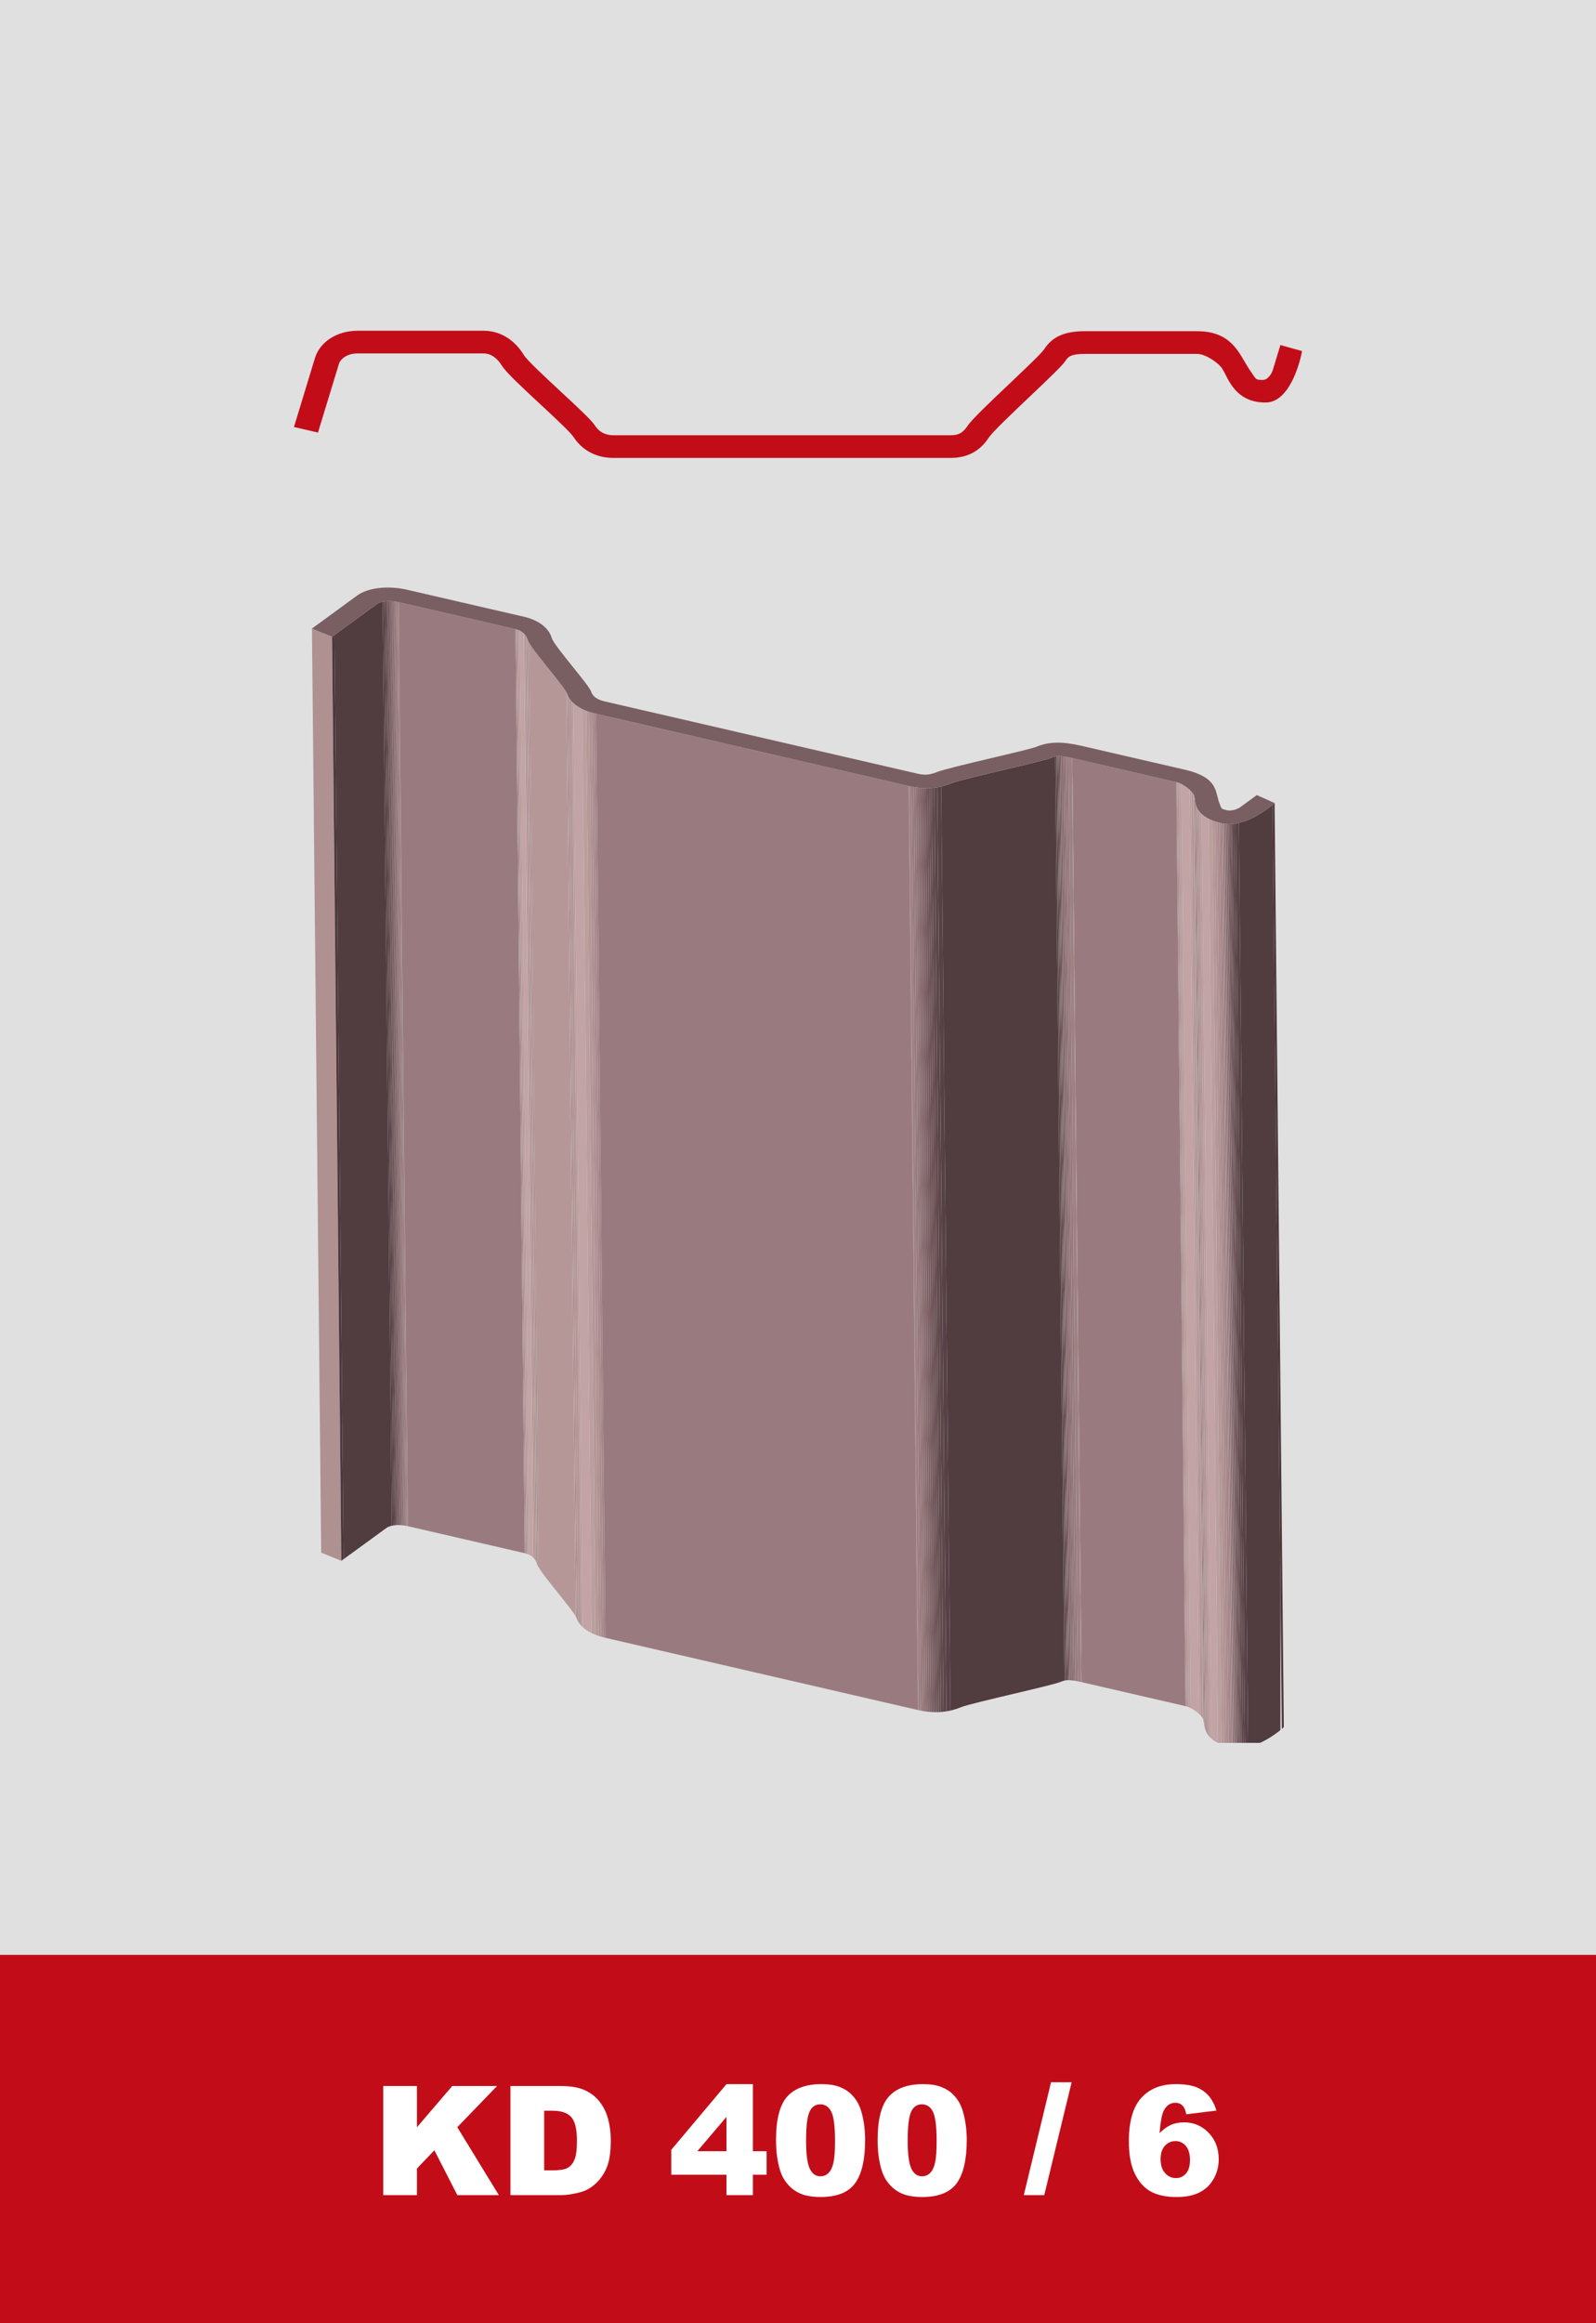 <?xml version="1.0" encoding="UTF-8"?>
<svg id="a" data-name="Ebene 1" xmlns="http://www.w3.org/2000/svg" xmlns:xlink="http://www.w3.org/1999/xlink" viewBox="0 0 220 320">
  <rect x="0" y="0" width="220" height="320" fill="#333333" stroke="none"/>
  <defs>
    <style>
      .o {
        fill: none;
      }

      .p {
        fill: #695053;
      }

      .q {
        fill: #fff;
      }

      .r {
        fill: #7e6267;
      }

      .s {
        fill: #997b7f;
      }

      .t {
        fill: #bb9f9f;
      }

      .u {
        fill: #9d8284;
      }

      .v {
        fill: #c2a4a6;
      }

      .w {
        fill: #b69798;
      }

      .x {
        fill: #8e7375;
      }

      .y {
        fill: #a58688;
      }

      .z {
        fill: #ab8c90;
      }

      .aa {
        fill: #e0e0e0;
      }

      .ab {
        fill: #af9191;
      }

      .ac {
        fill: #af9394;
      }

      .ad {
        fill: #c20d19;
      }

      .ae {
        fill: #72575d;
      }

      .af {
        fill: #957779;
      }

      .ag {
        fill: #886c6f;
      }

      .ah {
        fill: #6d5457;
      }

      .ai {
        fill: #564246;
      }

      .aj {
        fill: #84686b;
      }

      .ak {
        fill: #4c383b;
      }

      .al {
        fill: #624a4e;
      }

      .am {
        fill: #5d4649;
      }

      .an {
        fill: #795e62;
      }

      .ao {
        fill: #513c3f;
      }

      .ap {
        clip-path: url(#k);
      }

      .aq {
        clip-path: url(#l);
      }

      .ar {
        clip-path: url(#i);
      }

      .as {
        clip-path: url(#h);
      }

      .at {
        clip-path: url(#j);
      }

      .au {
        clip-path: url(#g);
      }

      .av {
        clip-path: url(#e);
      }

      .aw {
        clip-path: url(#f);
      }

      .ax {
        clip-path: url(#d);
      }

      .ay {
        clip-path: url(#b);
      }

      .az {
        clip-path: url(#c);
      }
    </style>
    <clipPath id="b">
      <rect class="o" width="220" height="320"/>
    </clipPath>
    <clipPath id="c">
      <rect class="o" width="220" height="320"/>
    </clipPath>
    <clipPath id="d">
      <rect class="o" x="43" y="79.445" width="176.999" height="170.39"/>
    </clipPath>
    <clipPath id="e">
      <path class="o" d="m51.987,83.185c-1.004.721-5.643,4.108-5.888,4.286l1.273,127.28c.245-.178,4.885-3.564,5.887-4.285.484-.352,1.584-.567,2.953-.251l-1.273-127.282c-.466-.108-.9-.154-1.291-.154-.756,0-1.343.173-1.661.406"/>
    </clipPath>
    <clipPath id="f">
      <rect class="o" x="43" y="79.445" width="176.999" height="170.39"/>
    </clipPath>
    <clipPath id="g">
      <path class="o" d="m72.327,213.935c.879.203,1.477.729,1.696,1.482.171.598,1.502,2.263,2.914,4.022,1.124,1.404,2.395,2.993,2.539,3.431.396,1.241,1.842,2.231,3.973,2.723l-1.274-127.281c-2.131-.492-3.575-1.481-3.971-2.723-.144-.437-1.416-2.027-2.541-3.432-1.412-1.759-2.742-3.423-2.912-4.022-.22-.752-.818-1.278-1.699-1.481l1.275,127.281Z"/>
    </clipPath>
    <clipPath id="h">
      <rect class="o" x="43" y="79.445" width="176.999" height="170.39"/>
    </clipPath>
    <clipPath id="i">
      <path class="o" d="m144.952,104.37c-.597.247-2.819.782-6.405,1.629-3.085.731-6.577,1.554-7.341,1.867-1.855.762-3.796.889-5.926.398l1.273,127.28c2.132.492,4.071.365,5.925-.398.765-.312,4.257-1.135,7.342-1.865,3.585-.848,5.808-1.384,6.406-1.629.577-.24,1.083-.366,2.866.046l-1.273-127.282c-.837-.193-1.393-.268-1.807-.268-.468,0-.754.095-1.06.222"/>
    </clipPath>
    <clipPath id="j">
      <path class="o" d="m163.417,235.004c1.102.255,2.288,1.321,2.46,1.855l-1.273-127.282c-.171-.533-1.358-1.599-2.461-1.854l1.274,127.281Z"/>
    </clipPath>
    <clipPath id="k">
      <rect class="o" x="43" y="79.445" width="176.999" height="170.39"/>
    </clipPath>
    <clipPath id="l">
      <path class="o" d="m165.877,236.859c.042.151.061.322.091.516.105.739.266,1.866,1.91,2.692h5.811c1.325-.605,2.384-1.42,2.808-1.765v-19.592l-1.079-107.851c-.158.13-3.762,3.293-7.024,2.54-3.338-.77-3.564-2.356-3.699-3.305-.03-.194-.05-.365-.091-.517l1.273,127.282Z"/>
    </clipPath>
    <clipPath id="m">
      <rect class="o" x="43" y="79.445" width="176.999" height="170.39"/>
    </clipPath>
    <clipPath id="n">
      <path class="o" d="m1070.32,110.206c-.65.944-2.391,1.652-4.449,1.177l1.274,127.282c2.018.466,3.731-.207,4.41-1.124v-33.594l-.946-94.606c.003.289-.094.582-.289.865"/>
    </clipPath>
  </defs>
  <g class="ay">
    <rect class="aa" y="-.001" width="220" height="273.001"/>
    <rect class="ad" y="269.26" width="220" height="50.74"/>
    <g class="az">
      <path class="ad" d="m66.686,45.557c2.208,0,4.214,1.209,5.506,3.317.458.754,2.922,3.038,5.093,5.052,2.277,2.11,4.242,3.932,4.724,4.682.712,1.108,1.76,1.341,2.512,1.341h46.517c.944,0,1.628-.212,2.335-1.29.583-.884,3.125-3.294,5.818-5.846,2.053-1.946,4.379-4.152,4.735-4.697,1.135-1.75,2.82-2.497,5.627-2.497h15.459c4.101,0,5.406,2.234,6.558,4.204.258.442.513.882.801,1.288l.32.472c.447.677.492.749,1.342.749l.16-.017c.495-.002,1.07-.734,1.251-1.337.323-1.076.898-2.945.898-2.945l.158-.507,2.979.833-.102.498c-.056.269-1.387,6.585-4.906,6.585-.017.002-.032.002-.048.002-3.552,0-4.782-2.428-5.515-3.881-.151-.294-.284-.561-.422-.777-.496-.786-2.288-2.038-3.474-2.038h-15.459c-1.923,0-2.318.385-2.698.97-.396.613-2.125,2.268-4.922,4.923-2.403,2.279-5.126,4.862-5.634,5.637-1.239,1.88-2.959,2.794-5.261,2.794h-46.517c-2.294,0-4.28-1.043-5.446-2.864-.411-.639-2.619-2.69-4.565-4.499-2.442-2.27-4.752-4.413-5.293-5.299-.683-1.113-1.581-1.726-2.531-1.726h-17.391c-1.47,0-2.358.741-2.586,1.476-.468,1.51-2.728,8.933-2.728,8.933l-.148.487-3.311-.765,2.895-9.507c.698-2.245,3.059-3.751,5.878-3.751h17.391Z"/>
    </g>
    <g class="ax">
      <polygon class="s" points="71.052 86.654 72.326 213.935 56.212 210.215 54.938 82.934 71.052 86.654"/>
    </g>
    <g class="av">
      <path class="y" d="m54.939,82.933l1.273,127.282c-.008-.003-.016-.005-.025-.007l-1.274-127.281c.009.002.018.004.026.006"/>
      <path class="u" d="m54.913,82.928l1.273,127.281c-.057-.013-.115-.025-.171-.036l-1.274-127.282c.057.011.114.024.172.037"/>
      <path class="s" d="m54.742,82.891l1.273,127.282c-.053-.011-.106-.021-.159-.03l-1.273-127.281c.052.009.105.019.159.029"/>
      <path class="af" d="m54.583,82.862l1.273,127.281c-.051-.009-.101-.016-.151-.024l-1.274-127.281c.051.007.101.015.152.024"/>
      <path class="x" d="m54.431,82.838l1.273,127.281c-.049-.007-.098-.013-.146-.019l-1.273-127.281c.048.005.097.012.146.019"/>
      <path class="ag" d="m54.285,82.818l1.273,127.281c-.048-.006-.095-.01-.142-.015l-1.274-127.281c.047.004.095.009.143.015"/>
      <path class="aj" d="m54.142,82.803l1.274,127.282c-.048-.006-.095-.009-.141-.013l-1.273-127.28c.046.003.093.007.14.011"/>
      <path class="r" d="m54.002,82.792l1.274,127.281c-.048-.003-.095-.006-.141-.007l-1.273-127.282c.046.002.092.005.14.008"/>
      <path class="an" d="m53.861,82.784l1.274,127.282c-.048-.003-.095-.004-.142-.005l-1.273-127.281c.046,0,.093.002.141.004"/>
      <path class="ae" d="m53.72,82.78l1.274,127.282c-.049,0-.096,0-.143,0l-1.273-127.282h.142Z"/>
      <path class="ah" d="m53.578,82.78l1.273,127.282c-.048,0-.097,0-.145.004l-1.273-127.282c.048-.002.096-.003.145-.004"/>
      <path class="p" d="m53.433,82.784l1.273,127.282c-.046,0-.092.004-.138.007l-1.273-127.28c.045-.004.091-.007.138-.009"/>
      <path class="al" d="m53.295,82.793l1.273,127.281c-.057.004-.112.009-.167.016l-1.273-127.281c.054-.006.11-.012.167-.016"/>
      <path class="am" d="m53.128,82.809l1.273,127.282c-.062.006-.123.015-.182.025l-1.274-127.281c.059-.01.12-.019.183-.026"/>
      <path class="ai" d="m52.945,82.834l1.273,127.281c-.072.012-.142.026-.209.041l-1.273-127.281c.067-.015.137-.029.209-.041"/>
      <path class="ao" d="m52.736,82.875l1.273,127.281c-.319.073-.574.182-.749.31-1.004.721-5.643,4.107-5.887,4.285l-1.274-127.281c.244-.178,4.884-3.564,5.888-4.285.174-.128.429-.237.749-.31"/>
    </g>
    <g class="aw">
      <polygon class="ab" points="45.775 87.704 47.048 214.985 44.274 213.86 43 86.579 45.775 87.704"/>
      <polygon class="ak" points="46.099 87.471 47.373 214.752 47.048 214.985 45.775 87.705 46.099 87.471"/>
    </g>
    <g class="au">
      <path class="y" d="m82.175,98.312l1.274,127.281c-.093-.021-.184-.043-.273-.067l-1.273-127.28c.089.023.18.045.272.066"/>
      <path class="z" d="m81.903,98.246l1.273,127.281c-.111-.029-.22-.059-.328-.09l-1.273-127.282c.107.032.216.062.328.091"/>
      <path class="ac" d="m81.575,98.155l1.273,127.281c-.119-.035-.236-.072-.35-.111l-1.274-127.28c.114.038.231.075.351.11"/>
      <path class="w" d="m81.224,98.045l1.273,127.281c-.14-.047-.276-.097-.409-.149l-1.273-127.281c.132.052.269.101.409.149"/>
      <path class="t" d="m80.814,97.895l1.274,127.281c-.195-.076-.38-.158-.555-.245l-1.273-127.281c.175.086.36.168.554.245"/>
      <path class="v" d="m80.26,97.65l1.274,127.281c-.485-.239-.898-.514-1.228-.821l-1.274-127.28c.331.305.744.581,1.228.82"/>
      <path class="t" d="m79.032,96.83l1.274,127.281c-.078-.071-.15-.144-.218-.219l-1.273-127.281c.068.075.14.148.217.219"/>
      <path class="w" d="m78.814,96.611l1.274,127.281c-.143-.155-.266-.318-.367-.487l-1.274-127.281c.102.169.225.332.367.487"/>
      <path class="ac" d="m78.448,96.124l1.273,127.281c-.061-.103-.116-.209-.162-.316l-1.273-127.281c.046.107.1.213.162.316"/>
      <path class="z" d="m78.285,95.808l1.273,127.281c-.031-.072-.058-.145-.081-.219-.006-.017-.013-.035-.022-.055l-1.274-127.281c.01.02.016.038.022.055.023.074.051.147.082.219"/>
      <path class="ac" d="m78.182,95.534l1.273,127.282c-.025-.059-.064-.131-.114-.214l-1.273-127.282c.05.084.089.156.114.214"/>
      <path class="w" d="m78.067,95.32l1.274,127.282c-.386-.641-1.448-1.969-2.405-3.163-1.124-1.401-2.196-2.741-2.673-3.532l-1.273-127.281c.476.79,1.549,2.131,2.673,3.531.956,1.195,2.019,2.524,2.404,3.163"/>
      <path class="ac" d="m72.99,88.626l1.274,127.281c-.083-.137-.148-.257-.192-.359l-1.273-127.281c.044.102.109.222.191.359"/>
      <path class="z" d="m72.799,88.267l1.273,127.281c-.019-.045-.035-.087-.045-.124l-1.274-127.281c.011.037.026.079.046.124"/>
      <path class="y" d="m72.753,88.143l1.274,127.281s-.002-.005-.003-.008c-.001-.006-.003-.011-.005-.017l-1.273-127.281s.003.011.005.017c0,.002,0,.005.002.008"/>
      <path class="z" d="m72.745,88.118l1.274,127.281c-.023-.075-.05-.149-.081-.22l-1.273-127.281c.031.071.057.144.08.22"/>
      <path class="ac" d="m72.665,87.897l1.273,127.282c-.035-.085-.077-.166-.124-.244l-1.273-127.281c.046.078.088.159.124.243"/>
      <path class="w" d="m72.541,87.654l1.273,127.281c-.066-.109-.142-.212-.229-.307l-1.273-127.281c.086.095.163.197.229.307"/>
      <path class="t" d="m72.312,87.347l1.273,127.282c-.038-.043-.078-.083-.12-.122l-1.273-127.281c.042.039.082.079.12.121"/>
      <path class="v" d="m72.191,87.226l1.273,127.281c-.152-.14-.328-.26-.527-.358l-1.274-127.282c.2.099.376.219.528.359"/>
      <path class="t" d="m71.664,86.868l1.273,127.281c-.061-.03-.125-.058-.19-.084l-1.274-127.282c.066.026.129.055.191.085"/>
      <path class="w" d="m71.473,86.783l1.274,127.282c-.043-.018-.088-.033-.132-.049l-1.274-127.281c.045.015.089.031.132.048"/>
      <path class="ac" d="m71.341,86.735l1.273,127.281c-.035-.012-.072-.023-.109-.035l-1.273-127.281c.037.011.073.023.109.035"/>
      <path class="z" d="m71.232,86.701l1.273,127.281c-.032-.009-.065-.018-.099-.027l-1.273-127.281c.034.008.066.017.099.027"/>
      <path class="y" d="m71.133,86.673l1.274,127.282c-.027-.007-.054-.014-.081-.02l-1.274-127.282c.028.007.055.013.081.02"/>
    </g>
    <g class="as">
      <polygon class="s" points="162.143 107.723 163.417 235.004 149.092 231.697 147.819 104.416 162.143 107.723"/>
      <polygon class="s" points="125.28 108.263 126.553 235.544 83.449 225.593 82.175 98.312 125.28 108.263"/>
    </g>
    <g class="ar">
      <path class="y" d="m147.819,104.416l1.273,127.282c-.026-.007-.052-.013-.079-.019l-1.273-127.281c.026.006.053.012.079.018"/>
      <path class="u" d="m147.74,104.398l1.274,127.282c-.16-.037-.308-.069-.448-.096l-1.273-127.281c.139.027.288.059.447.095"/>
      <path class="s" d="m147.292,104.303l1.274,127.281c-.108-.021-.209-.04-.306-.057l-1.273-127.28c.096.016.198.035.305.056"/>
      <path class="af" d="m146.987,104.247l1.273,127.281c-.081-.014-.158-.026-.232-.037l-1.273-127.281c.074.011.151.023.232.037"/>
      <path class="x" d="m146.755,104.21l1.273,127.281c-.064-.009-.125-.017-.184-.024l-1.273-127.282c.059.008.12.015.184.025"/>
      <path class="ag" d="m146.571,104.185l1.274,127.282c-.053-.006-.104-.013-.153-.017l-1.273-127.281c.048.004.1.01.152.016"/>
      <path class="aj" d="m146.419,104.169l1.273,127.281c-.045-.004-.089-.008-.131-.01l-1.274-127.282c.043.003.086.007.132.011"/>
      <path class="r" d="m146.287,104.158l1.274,127.282c-.041-.004-.08-.006-.118-.007l-1.273-127.281c.038,0,.077.003.117.006"/>
      <path class="an" d="m146.17,104.152l1.273,127.281c-.036-.002-.071-.003-.106-.003l-1.274-127.281c.035,0,.071.001.107.003"/>
      <path class="ae" d="m146.063,104.149l1.273,127.281h-.099l-1.273-127.281c.032-.001.065-.001.099,0"/>
      <path class="ah" d="m145.964,104.149l1.273,127.281c-.031,0-.061,0-.09.002l-1.273-127.28c.029-.002.059-.003.09-.003"/>
      <path class="p" d="m145.874,104.151l1.273,127.281c-.03,0-.06.003-.089.006l-1.274-127.282c.029-.002.059-.004.09-.005"/>
      <path class="al" d="m145.784,104.156l1.274,127.282c-.036.002-.07.005-.103.009l-1.273-127.281c.033-.004.067-.007.102-.01"/>
      <path class="am" d="m145.682,104.166l1.273,127.282c-.038.004-.074.009-.11.014l-1.273-127.28c.036-.006.072-.012.11-.016"/>
      <path class="ai" d="m145.572,104.182l1.273,127.281c-.047.008-.093.017-.136.027l-1.274-127.281c.044-.01.089-.019.137-.027"/>
      <path class="ao" d="m145.435,104.208l1.273,127.282c-.174.039-.325.096-.482.161-.598.246-2.82.782-6.406,1.629-3.085.731-6.576,1.554-7.341,1.866-.481.198-.967.353-1.461.465l-1.273-127.281c.493-.113.98-.267,1.461-.465.764-.313,4.256-1.136,7.341-1.866,3.586-.848,5.808-1.384,6.405-1.629.157-.065.309-.122.483-.162"/>
      <path class="ai" d="m129.745,108.33l1.273,127.282c-.179.04-.359.076-.541.105l-1.273-127.281c.181-.03.362-.065.541-.106"/>
      <path class="am" d="m129.203,108.437l1.273,127.281c-.137.023-.275.042-.414.058l-1.274-127.281c.14-.016.277-.035.415-.058"/>
      <path class="al" d="m128.789,108.494l1.273,127.282c-.12.013-.242.025-.364.034l-1.273-127.281c.122-.009.243-.021.364-.035"/>
      <path class="p" d="m128.425,108.529l1.273,127.281c-.095.007-.191.013-.287.017l-1.273-127.281c.096-.004.192-.01.287-.017"/>
      <path class="ah" d="m128.138,108.546l1.273,127.282c-.092.004-.185.006-.278.007l-1.274-127.281c.094,0,.186-.004.279-.008"/>
      <path class="ae" d="m127.859,108.554l1.273,127.281c-.091.002-.183.002-.275,0l-1.274-127.281c.092.001.185.001.276,0"/>
      <path class="an" d="m127.583,108.554l1.273,127.281c-.088,0-.178-.003-.267-.007l-1.273-127.281c.089.003.178.006.267.007"/>
      <path class="r" d="m127.316,108.547l1.273,127.282c-.087-.005-.175-.009-.262-.015l-1.273-127.282c.087.006.175.011.262.015"/>
      <path class="aj" d="m127.053,108.532l1.273,127.282c-.087-.007-.174-.013-.261-.022l-1.274-127.281c.088.008.175.015.262.021"/>
      <path class="ag" d="m126.791,108.511l1.274,127.281c-.088-.008-.177-.017-.265-.028l-1.274-127.281c.089.011.177.02.265.028"/>
      <path class="x" d="m126.527,108.483l1.273,127.282c-.09-.012-.181-.024-.272-.037l-1.274-127.281c.091.013.183.025.273.036"/>
      <path class="af" d="m126.254,108.447l1.273,127.281c-.094-.014-.19-.029-.286-.045l-1.273-127.281c.095.016.191.031.286.045"/>
      <path class="s" d="m125.968,108.402l1.274,127.281c-.102-.017-.204-.036-.306-.056l-1.274-127.281c.102.02.205.039.306.056"/>
      <path class="u" d="m125.662,108.346l1.273,127.281c-.11-.022-.221-.046-.332-.071l-1.274-127.281c.112.026.223.049.333.071"/>
      <path class="y" d="m125.329,108.275l1.274,127.281c-.017-.004-.033-.007-.05-.012l-1.273-127.281c.016.004.033.008.049.012"/>
    </g>
    <g class="at">
      <path class="z" d="m164.604,109.578l1.273,127.281c-.006-.02-.014-.042-.024-.064l-1.273-127.281c.009.022.017.043.024.064"/>
      <path class="ac" d="m164.58,109.514l1.273,127.282c-.018-.043-.041-.087-.07-.134l-1.273-127.281c.028.046.052.091.07.133"/>
      <path class="w" d="m164.509,109.381l1.274,127.281c-.069-.113-.165-.237-.283-.367l-1.274-127.281c.118.129.215.254.283.367"/>
      <path class="t" d="m164.227,109.014l1.273,127.281c-.071-.078-.151-.158-.238-.238l-1.273-127.282c.086.08.166.161.238.239"/>
      <path class="v" d="m163.988,108.775l1.274,127.282c-.315-.292-.719-.584-1.146-.795l-1.273-127.281c.426.211.83.502,1.145.794"/>
      <path class="t" d="m162.843,107.981l1.274,127.281c-.092-.045-.185-.087-.278-.124l-1.274-127.281c.093.037.187.079.278.124"/>
      <path class="w" d="m162.565,107.857l1.274,127.281c-.052-.02-.104-.039-.155-.056l-1.273-127.282c.051.018.103.037.154.057"/>
      <path class="ac" d="m162.411,107.8l1.273,127.282c-.038-.014-.077-.026-.115-.038l-1.274-127.28c.039.011.077.023.116.036"/>
      <path class="z" d="m162.296,107.764l1.274,127.281c-.028-.008-.055-.016-.082-.023l-1.274-127.281c.027.007.055.015.082.023"/>
      <path class="y" d="m162.214,107.741l1.274,127.281c-.024-.006-.048-.012-.071-.017l-1.274-127.281c.024.005.048.011.071.017"/>
    </g>
    <g class="ap">
      <polygon class="ak" points="175.696 110.605 176.969 237.886 176.691 238.139 175.418 110.858 175.696 110.605"/>
      <path class="an" d="m72.226,84.952c2.042.471,3.453,1.559,3.852,2.983.147.508,1.565,2.283,2.822,3.845,1.323,1.637,2.46,3.05,2.622,3.561.241.757,1.131,1.108,1.826,1.269l43.105,9.951c.873.202,1.59.232,2.65-.199.874-.359,4.132-1.13,7.586-1.947,2.63-.619,5.622-1.325,6.151-1.546,1.715-.709,3.551-.76,6.155-.158l14.324,3.307c3.803.878,4.169,2.374,4.501,3.698.072.293.143.587.256.87l.119.326c.16.465.177.515.961.696.613.132,1.422-.146,1.82-.437.698-.515,1.871-1.366,1.933-1.411l.339-.244,2.448,1.09-.278.253c-.158.13-3.762,3.294-7.025,2.54-3.337-.77-3.564-2.356-3.699-3.305-.03-.194-.049-.365-.09-.516-.173-.534-1.359-1.6-2.461-1.854l-14.324-3.308c-1.783-.411-2.29-.285-2.867-.045-.597.245-2.82.781-6.405,1.628-3.085.731-6.577,1.554-7.342,1.867-1.855.762-3.795.889-5.925.397l-43.105-9.951c-2.131-.492-3.576-1.481-3.972-2.723-.144-.437-1.415-2.027-2.54-3.431-1.412-1.759-2.743-3.424-2.912-4.023-.22-.752-.818-1.278-1.698-1.481l-16.114-3.721c-1.369-.316-2.469-.1-2.952.252-1.004.721-5.644,4.107-5.888,4.286l-.324.233-2.775-1.125,6.252-4.566c1.494-1.072,4.248-1.384,6.86-.781l16.114,3.72Z"/>
    </g>
    <g class="aq">
      <path class="ao" d="m175.418,110.859l1.274,127.281c-.12.099-2.217,1.937-4.644,2.497l-1.274-127.282c2.428-.559,4.524-2.397,4.644-2.496"/>
      <path class="ai" d="m170.775,113.355l1.274,127.282c-.139.032-.279.059-.42.082l-1.273-127.281c.141-.023.28-.051.419-.083"/>
      <path class="am" d="m170.355,113.438l1.273,127.281c-.086.015-.173.027-.26.037l-1.274-127.281c.088-.011.174-.023.261-.037"/>
      <path class="al" d="m170.095,113.475l1.274,127.281c-.083.01-.165.018-.247.024l-1.274-127.281c.082-.006.165-.014.247-.024"/>
      <path class="p" d="m169.848,113.499l1.274,127.281c-.054.004-.108.008-.162.01l-1.274-127.281c.055-.003.108-.006.162-.01"/>
      <path class="ah" d="m169.686,113.509l1.273,127.282c-.053.002-.107.004-.161.005l-1.274-127.282c.054-.001.108-.002.162-.005"/>
      <path class="ae" d="m169.525,113.515l1.274,127.281c-.053,0-.106,0-.159,0l-1.274-127.281c.053.001.106.001.159,0"/>
      <path class="an" d="m169.366,113.515l1.274,127.281c-.042,0-.084,0-.126-.003l-1.273-127.282c.042.002.083.004.125.004"/>
      <path class="r" d="m169.241,113.511l1.274,127.282c-.042-.002-.084-.005-.126-.007l-1.273-127.282c.041.004.083.006.125.007"/>
      <path class="aj" d="m169.116,113.505l1.274,127.281c-.042-.003-.084-.006-.126-.009l-1.273-127.282c.041.004.083.007.125.01"/>
      <path class="ag" d="m168.99,113.495l1.273,127.281c-.041-.004-.082-.008-.123-.013l-1.273-127.281c.041.005.082.009.123.013"/>
      <path class="x" d="m168.867,113.482l1.274,127.282c-.039-.005-.077-.01-.115-.016l-1.274-127.281c.038.005.077.011.115.015"/>
      <path class="af" d="m168.752,113.467l1.274,127.281c-.039-.006-.077-.012-.115-.019l-1.274-127.28c.038.006.077.012.115.018"/>
      <path class="s" d="m168.637,113.449l1.274,127.281c-.039-.006-.077-.013-.115-.021l-1.273-127.281c.038.007.076.014.114.021"/>
      <path class="u" d="m168.523,113.427l1.274,127.281c-.039-.008-.077-.016-.115-.024l-1.273-127.281c.038.008.076.016.114.024"/>
      <path class="y" d="m168.409,113.403l1.273,127.281s-.01-.003-.016-.003c-.097-.023-.191-.046-.282-.07l-1.273-127.281c.091.024.185.047.282.069.005,0,.01.003.016.004"/>
      <path class="z" d="m168.111,113.33l1.273,127.281c-.11-.028-.218-.058-.321-.088l-1.273-127.282c.103.031.21.06.321.089"/>
      <path class="ac" d="m167.789,113.242l1.273,127.281c-.111-.032-.218-.066-.321-.101l-1.273-127.281c.103.034.21.068.321.101"/>
      <path class="w" d="m167.468,113.14l1.273,127.282c-.124-.043-.243-.086-.356-.13l-1.274-127.282c.114.045.232.088.357.13"/>
      <path class="t" d="m167.111,113.01l1.273,127.282c-.174-.07-.336-.142-.486-.215l-1.273-127.282c.149.075.311.146.486.215"/>
      <path class="v" d="m166.626,112.795l1.273,127.282c-.409-.204-.727-.426-.976-.655l-1.273-127.282c.249.23.567.452.976.655"/>
      <path class="t" d="m165.649,112.14l1.273,127.282c-.099-.092-.187-.185-.266-.279l-1.273-127.281c.078.093.167.186.266.278"/>
      <path class="w" d="m165.383,111.863l1.273,127.282c-.097-.117-.179-.233-.249-.349l-1.274-127.281c.071.116.153.232.25.348"/>
      <path class="ac" d="m165.134,111.514l1.274,127.282c-.069-.113-.125-.225-.172-.336l-1.273-127.281c.047.111.103.223.171.335"/>
      <path class="z" d="m164.962,111.179l1.273,127.281c-.048-.113-.087-.226-.12-.336l-1.273-127.281c.032.109.071.222.12.336"/>
      <path class="y" d="m164.842,110.843l1.273,127.281c-.042-.146-.073-.288-.097-.421l-1.273-127.281c.024.134.054.275.097.421"/>
      <path class="u" d="m164.745,110.422l1.273,127.282c-.02-.117-.036-.227-.05-.329-.019-.122-.034-.235-.053-.34l-1.273-127.281c.019.104.034.218.052.34.015.103.031.213.051.328"/>
      <path class="y" d="m164.642,109.753l1.274,127.281c-.011-.061-.023-.119-.039-.175l-1.273-127.281c.015.055.027.114.038.175"/>
    </g>
    <g>
      <path class="q" d="m52.829,287.325h4.645v5.681l4.866-5.681h6.178l-5.485,5.674,5.731,9.358h-5.721l-3.169-6.182-2.4,2.514v3.668h-4.645v-15.032Z"/>
      <path class="q" d="m70.363,287.325h6.9c1.36,0,2.46.185,3.297.554.838.369,1.529.899,2.076,1.59s.943,1.493,1.189,2.409.369,1.887.369,2.912c0,1.606-.183,2.853-.548,3.737-.366.886-.874,1.627-1.522,2.226-.65.598-1.348.996-2.092,1.194-1.02.273-1.942.41-2.77.41h-6.9v-15.032Zm4.645,3.404v8.214h1.139c.971,0,1.661-.108,2.071-.323.41-.216.731-.592.964-1.128.232-.537.349-1.406.349-2.609,0-1.593-.26-2.684-.779-3.271s-1.381-.882-2.584-.882h-1.159Z"/>
      <path class="q" d="m100.141,299.548h-7.608v-3.435l7.608-9.045h3.641v9.239h1.887v3.24h-1.887v2.81h-3.641v-2.81Zm0-3.24v-4.73l-4.021,4.73h4.021Z"/>
      <path class="q" d="m106.97,294.779c0-2.856.515-4.856,1.543-5.998,1.029-1.142,2.596-1.713,4.701-1.713,1.012,0,1.843.125,2.492.375.649.249,1.18.574,1.59.974.41.4.732.82.969,1.262.235.44.426.955.568,1.543.28,1.121.421,2.29.421,3.507,0,2.728-.462,4.724-1.384,5.988-.924,1.265-2.513,1.896-4.769,1.896-1.265,0-2.286-.201-3.065-.604s-1.419-.995-1.918-1.774c-.362-.553-.645-1.311-.846-2.271-.202-.961-.303-2.021-.303-3.185Zm4.143.011c0,1.914.169,3.222.508,3.922.338.701.828,1.052,1.471,1.052.424,0,.792-.149,1.103-.446.312-.298.54-.768.688-1.41.146-.643.22-1.644.22-3.005,0-1.995-.169-3.337-.507-4.024-.339-.687-.847-1.03-1.522-1.03-.691,0-1.189.351-1.498,1.051-.307.701-.461,1.998-.461,3.892Z"/>
      <path class="q" d="m120.977,294.779c0-2.856.515-4.856,1.543-5.998,1.029-1.142,2.596-1.713,4.701-1.713,1.012,0,1.843.125,2.492.375.649.249,1.18.574,1.59.974.41.4.732.82.969,1.262.235.44.426.955.568,1.543.28,1.121.421,2.29.421,3.507,0,2.728-.462,4.724-1.384,5.988-.924,1.265-2.513,1.896-4.769,1.896-1.265,0-2.286-.201-3.065-.604s-1.419-.995-1.918-1.774c-.362-.553-.645-1.311-.846-2.271-.202-.961-.303-2.021-.303-3.185Zm4.143.011c0,1.914.169,3.222.508,3.922.338.701.828,1.052,1.471,1.052.424,0,.792-.149,1.103-.446.312-.298.54-.768.688-1.41.146-.643.22-1.644.22-3.005,0-1.995-.169-3.337-.507-4.024-.339-.687-.847-1.03-1.522-1.03-.691,0-1.189.351-1.498,1.051-.307.701-.461,1.998-.461,3.892Z"/>
    </g>
    <polygon class="q" points="141.125 302.357 143.944 302.357 147.719 286.812 144.88 286.812 141.125 302.357"/>
    <path class="q" d="m167.674,290.709l-4.153.513c-.109-.581-.292-.991-.549-1.23-.256-.239-.572-.358-.948-.358-.677,0-1.203.342-1.579,1.025-.273.492-.476,1.545-.604,3.158.498-.506,1.011-.881,1.537-1.123.526-.243,1.135-.364,1.826-.364,1.339,0,2.473.479,3.398,1.436.927.957,1.39,2.171,1.39,3.64,0,.992-.234,1.897-.702,2.718-.469.82-1.118,1.44-1.948,1.861-.831.42-1.872.63-3.122.63-1.505,0-2.711-.256-3.62-.769s-1.636-1.331-2.179-2.456c-.544-1.124-.815-2.612-.815-4.465,0-2.714.57-4.702,1.712-5.963,1.142-1.262,2.725-1.893,4.748-1.893,1.196,0,2.142.139,2.835.416.694.276,1.27.682,1.728,1.215s.807,1.203,1.047,2.01Zm-7.691,6.695c0,.814.205,1.451.615,1.913.41.461.913.692,1.508.692.547,0,1.005-.209,1.374-.626s.554-1.039.554-1.866c0-.848-.191-1.493-.574-1.938s-.858-.667-1.426-.667c-.581,0-1.067.216-1.461.646-.393.432-.59,1.047-.59,1.846Z"/>
  </g>
</svg>